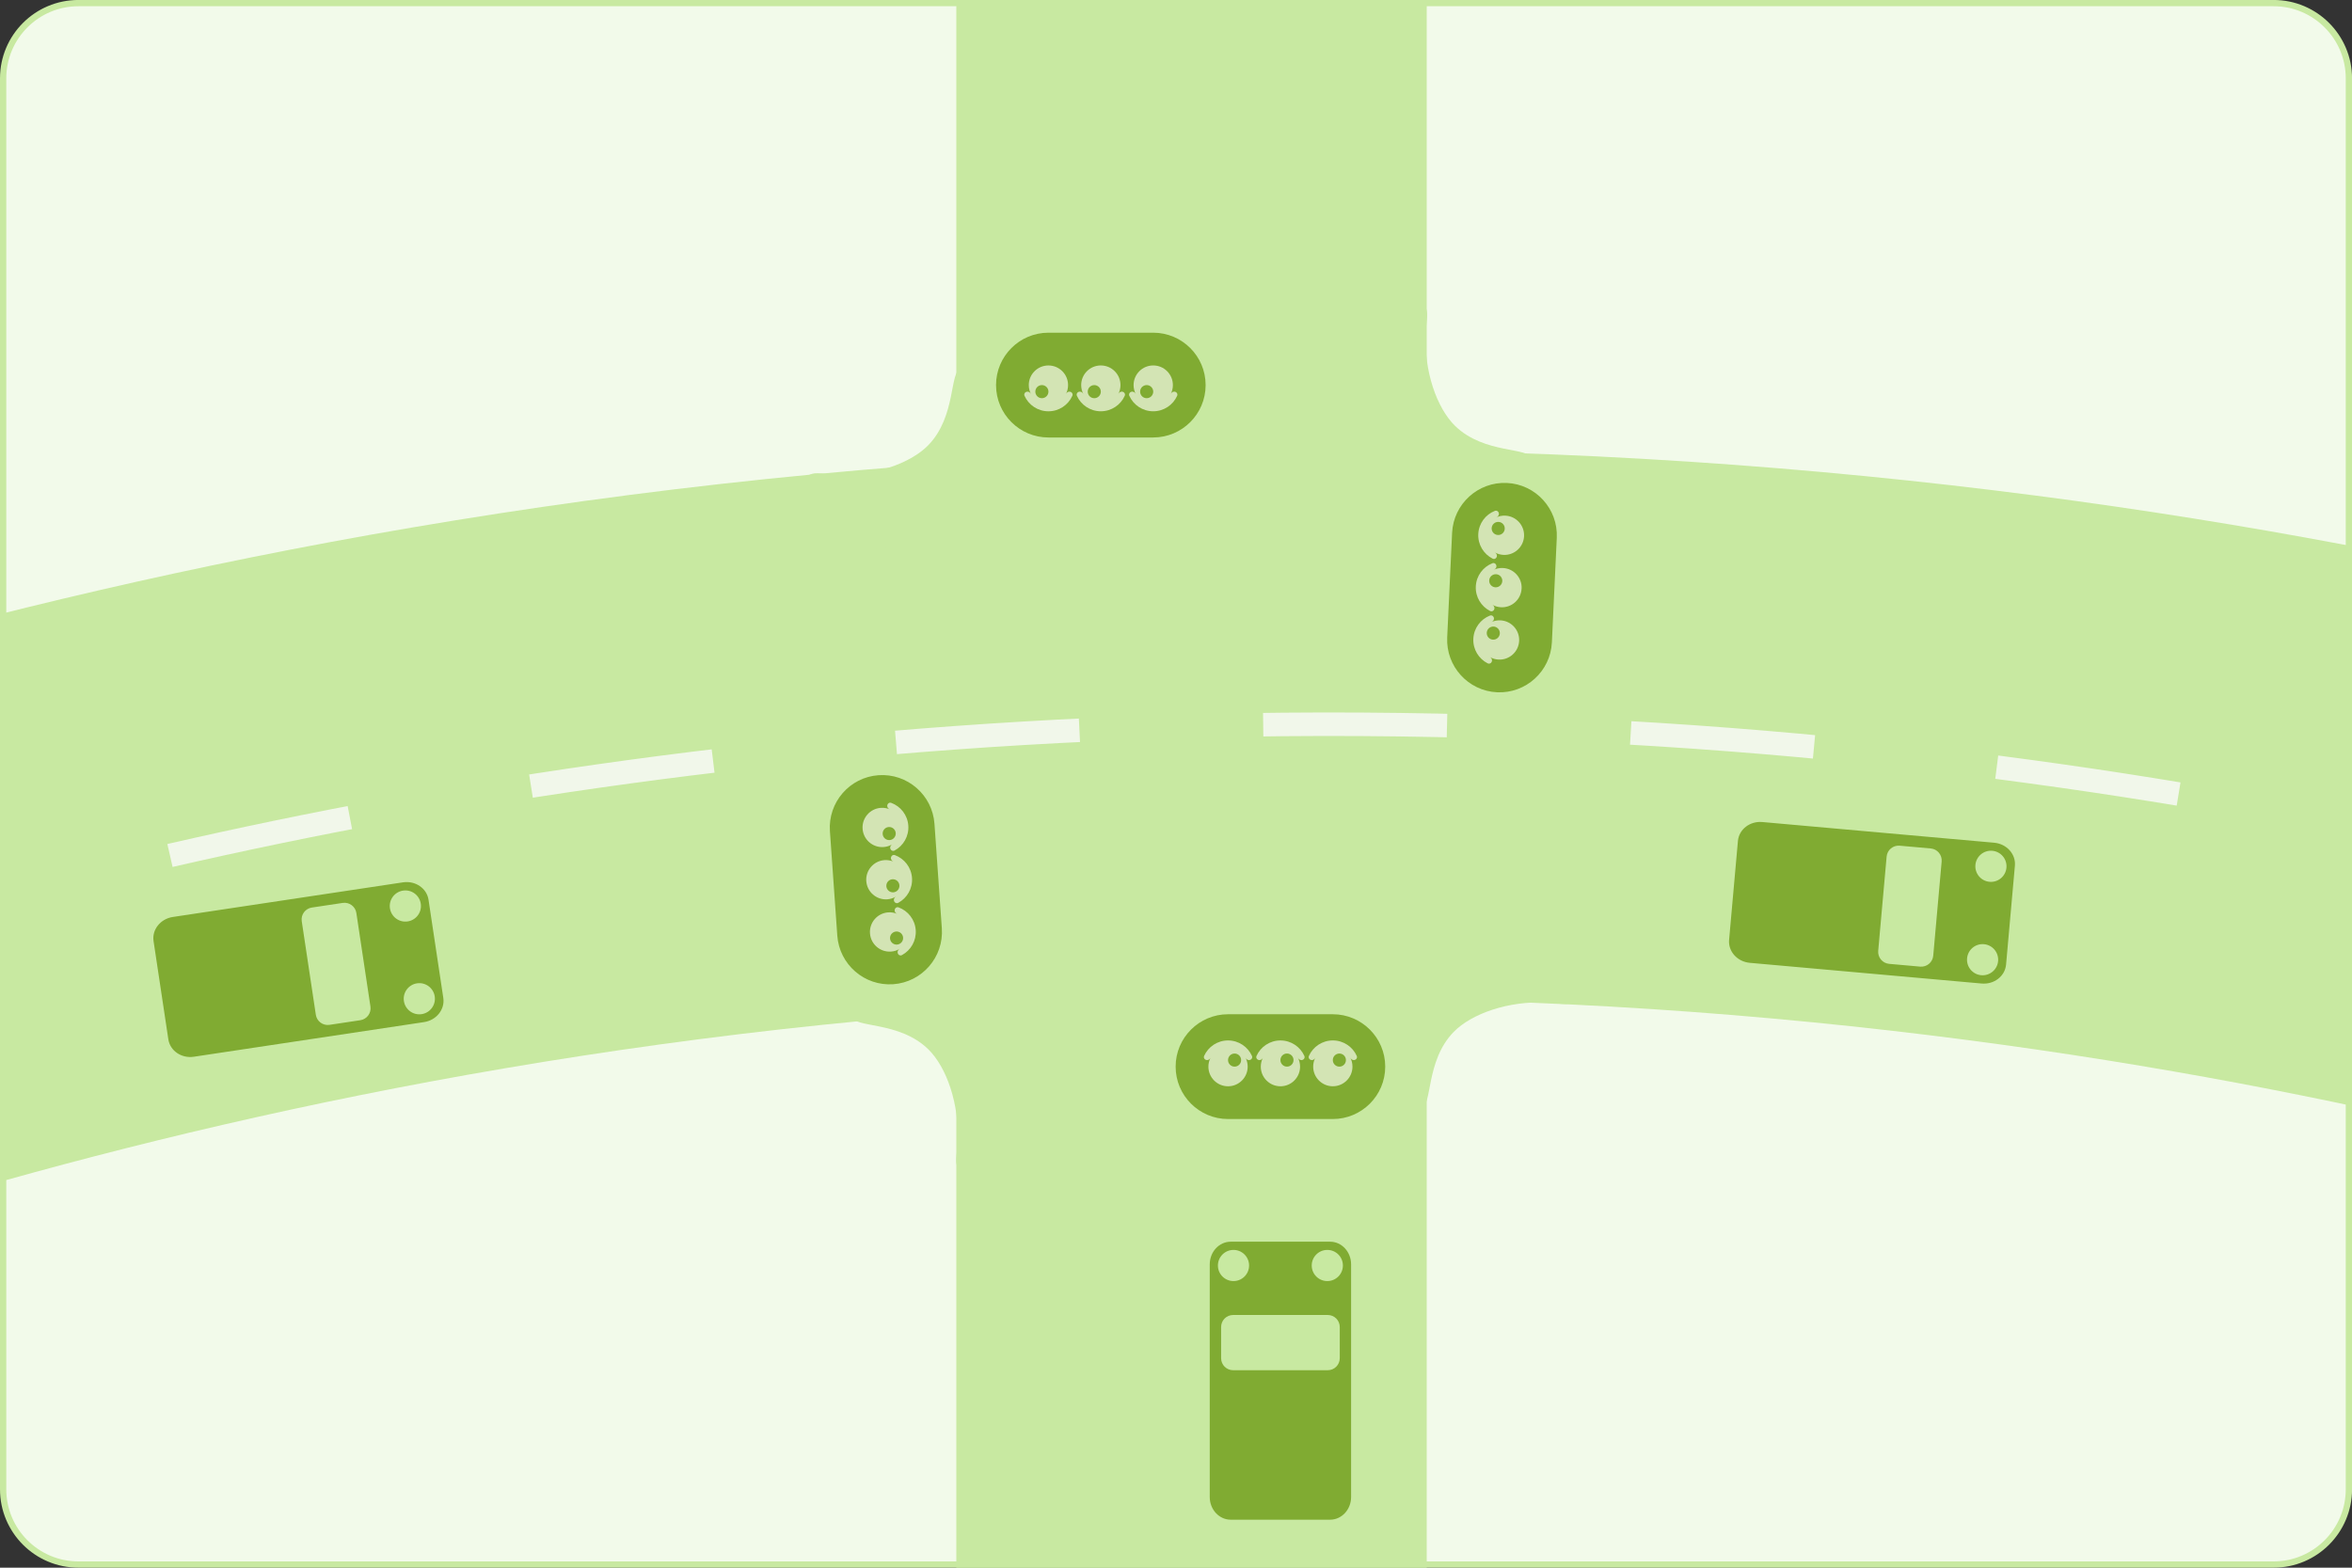 <svg xmlns="http://www.w3.org/2000/svg" id="Vrstva_1" data-name="Vrstva 1" viewBox="0 0 1500 1000"><rect x="0" y="0" width="1500" height="1000" fill="#333333" stroke="none"/><defs><style>      .cls-1 {        stroke-width: 300px;      }      .cls-1, .cls-2, .cls-3 {        fill: none;        stroke-miterlimit: 10;      }      .cls-1, .cls-3 {        stroke: #c8e9a1;      }      .cls-4 {        fill: #c8e9a1;      }      .cls-4, .cls-5, .cls-6, .cls-7 {        stroke-width: 0px;      }      .cls-5 {        fill: #80ab32;      }      .cls-6 {        fill: #d3e4b4;      }      .cls-2 {        stroke: #f1f7ea;        stroke-dasharray: 0 0 117.25 117.25;        stroke-width: 15px;      }      .cls-7 {        fill: #f2faea;      }      .cls-3 {        stroke-width: 350px;      }    </style></defs><g><path class="cls-7" d="M50.01,1.98h1400c26.49,0,48.01,21.51,48.01,48.01v900c0,26.49-21.51,48.01-48.01,48.01H50c-26.49,0-48-21.51-48-48V49.99C2,23.5,23.51,1.98,50.01,1.98Z"></path><path class="cls-4" d="M1450.01,3.98c25.37,0,46.01,20.64,46.01,46.01v900c0,25.37-20.64,46.01-46.01,46.01H50.01c-25.37,0-46.01-20.64-46.01-46.01V49.99C4,24.62,24.64,3.98,50.01,3.98h1400.01M1450.01-.02H50.01C22.39-.02,0,22.37,0,49.99v900C0,977.61,22.39,999.99,50.01,999.99h1400.01c27.62,0,50.01-22.39,50.01-50.01V49.99C1500.02,22.37,1477.63-.02,1450.01-.02h0Z"></path></g><line class="cls-1" x1="759.89" y1="1041.44" x2="759.89" y2="-53.67"></line><g><path class="cls-3" d="M-63.22,589.89c203.76-58.34,478.1-115.72,805.33-126.22,331.78-10.64,612.65,30.29,821.33,76.44"></path><path class="cls-2" d="M108.4,545.69c177.31-40.64,390.96-74.23,633.71-82.02,273.63-8.78,512.64,17.53,705.08,52.91"></path></g><path class="cls-5" d="M257.01,562.83l-146.79,22.09c-7.89,1.19-13.39,8.08-12.29,15.4l9.43,62.65c1.1,7.32,8.39,12.29,16.28,11.1l146.79-22.09c7.89-1.19,13.39-8.08,12.29-15.4l-9.43-62.65c-1.1-7.32-8.39-12.29-16.28-11.1ZM236.25,642.06c.63,4.18-2.25,8.08-6.43,8.71l-19.69,2.96c-4.18.63-8.08-2.25-8.71-6.43l-8.98-59.68c-.63-4.18,2.25-8.08,6.43-8.71l19.69-2.96c4.18-.63,8.08,2.25,8.71,6.43l8.98,59.68ZM268.9,646.91c-5.43.82-10.49-2.92-11.31-8.35-.82-5.43,2.92-10.49,8.35-11.31,5.43-.82,10.49,2.92,11.31,8.35.82,5.43-2.92,10.49-8.35,11.31ZM260,587.76c-5.43.82-10.49-2.92-11.31-8.35-.82-5.43,2.92-10.49,8.35-11.31,5.43-.82,10.49,2.92,11.31,8.35.82,5.43-2.92,10.49-8.35,11.31Z"></path><path class="cls-5" d="M1271.81,537.56l-147.86-13.2c-7.95-.71-14.92,4.69-15.58,12.07l-5.63,63.1c-.66,7.37,5.25,13.93,13.2,14.64l147.86,13.2c7.95.71,14.92-4.69,15.58-12.07l5.63-63.1c.66-7.37-5.25-13.93-13.2-14.64ZM1232.93,609.64c-.38,4.21-4.1,7.32-8.31,6.95l-19.83-1.77c-4.21-.38-7.32-4.1-6.95-8.31l5.37-60.11c.38-4.21,4.1-7.32,8.31-6.95l19.83,1.77c4.21.38,7.32,4.1,6.95,8.31l-5.37,60.11ZM1263.52,622.07c-5.47-.49-9.5-5.32-9.01-10.78.49-5.47,5.32-9.5,10.78-9.01,5.47.49,9.5,5.32,9.01,10.78-.49,5.47-5.32,9.5-10.78,9.01ZM1268.84,562.49c-5.47-.49-9.5-5.32-9.01-10.78.49-5.47,5.32-9.5,10.78-9.01,5.47.49,9.5,5.32,9.01,10.78-.49,5.47-5.32,9.5-10.78,9.01Z"></path><path class="cls-5" d="M771.52,806.5v148.44c0,7.98,6,14.45,13.4,14.45h63.35c7.4,0,13.4-6.47,13.4-14.45v-148.44c0-7.98-6-14.45-13.4-14.45h-63.35c-7.4,0-13.4,6.47-13.4,14.45ZM846.78,838.81c4.23,0,7.66,3.43,7.66,7.66v19.91c0,4.23-3.43,7.66-7.66,7.66h-60.35c-4.23,0-7.66-3.43-7.66-7.66v-19.91c0-4.23,3.43-7.66,7.66-7.66h60.35ZM856.44,807.24c0,5.49-4.45,9.94-9.94,9.94-5.49,0-9.94-4.45-9.94-9.94,0-5.49,4.45-9.94,9.94-9.94,5.49,0,9.94,4.45,9.94,9.94ZM796.61,807.24c0,5.49-4.45,9.94-9.94,9.94-5.49,0-9.94-4.45-9.94-9.94,0-5.49,4.45-9.94,9.94-9.94,5.49,0,9.94,4.45,9.94,9.94Z"></path><g><path class="cls-5" d="M783.21,646.97c-18.45,0-33.44,14.97-33.44,33.42s15,33.42,33.44,33.42h66.78c18.45,0,33.44-14.97,33.44-33.42s-15-33.42-33.44-33.42h-66.78Z"></path><path class="cls-6" d="M767.94,673.55c-.58,1.3.46,2.66,1.89,2.66.93,0,1.73-.59,2.15-1.42-.84,1.69-1.32,3.59-1.32,5.6,0,6.92,5.61,12.53,12.53,12.53s12.53-5.61,12.53-12.53c0-2.01-.47-3.91-1.32-5.6.41.83,1.22,1.42,2.15,1.42,1.43,0,2.47-1.35,1.89-2.66-2.61-5.82-8.46-9.87-15.25-9.87s-12.64,4.05-15.25,9.87ZM791.54,676.21c0,2.31-1.87,4.18-4.18,4.18s-4.18-1.87-4.18-4.18,1.87-4.18,4.18-4.18,4.18,1.87,4.18,4.18Z"></path><path class="cls-6" d="M816.6,692.92c6.92,0,12.53-5.61,12.53-12.53,0-2.12-.53-4.12-1.45-5.87.05.09.09.18.14.27.41.83,1.22,1.42,2.15,1.42,1.43,0,2.47-1.35,1.89-2.66-2.61-5.82-8.46-9.87-15.25-9.87s-12.64,4.05-15.25,9.87c-.58,1.3.46,2.66,1.89,2.66.93,0,1.73-.59,2.15-1.42-.84,1.69-1.32,3.59-1.32,5.6,0,6.92,5.61,12.53,12.53,12.53ZM820.78,680.38c-2.31,0-4.18-1.87-4.18-4.18s1.87-4.18,4.18-4.18,4.18,1.87,4.18,4.18-1.87,4.18-4.18,4.18Z"></path><path class="cls-6" d="M862.55,680.38c0,6.92-5.61,12.53-12.53,12.53s-12.53-5.61-12.53-12.53c0-2.01.47-3.91,1.32-5.6-.41.83-1.22,1.42-2.15,1.42-1.43,0-2.47-1.35-1.89-2.66,2.61-5.82,8.46-9.87,15.25-9.87s12.64,4.05,15.25,9.87c.58,1.3-.46,2.66-1.89,2.66-.93,0-1.73-.59-2.15-1.42-.06-.13-.13-.25-.2-.37.96,1.78,1.51,3.81,1.51,5.97ZM858.37,676.21c0-2.31-1.87-4.18-4.18-4.18s-4.18,1.87-4.18,4.18,1.87,4.18,4.18,4.18,4.18-1.87,4.18-4.18Z"></path></g><g><path class="cls-5" d="M922.96,406.62c-.86,18.43,13.39,34.11,31.81,34.97s34.08-13.42,34.95-31.84l3.13-66.71c.86-18.43-13.39-34.11-31.81-34.97-18.43-.86-34.08,13.42-34.95,31.84l-3.13,66.71Z"></path><path class="cls-6" d="M948.79,423.13c1.27.64,2.68-.34,2.74-1.76.04-.93-.51-1.76-1.32-2.21,1.64.92,3.52,1.48,5.53,1.58,6.91.32,12.78-5.02,13.1-11.93.32-6.91-5.02-12.78-11.93-13.1-2.01-.09-3.93.29-5.65,1.05.85-.38,1.48-1.16,1.52-2.08.07-1.43-1.24-2.53-2.57-2.01-5.94,2.34-10.26,7.99-10.58,14.77-.32,6.79,3.46,12.82,9.15,15.7ZM952.55,399.67c2.3.11,4.08,2.06,3.98,4.37s-2.06,4.08-4.37,3.98-4.08-2.06-3.98-4.37,2.06-4.08,4.37-3.98Z"></path><path class="cls-6" d="M970.42,375.42c.32-6.91-5.02-12.78-11.93-13.1-2.12-.1-4.14.33-5.93,1.18.09-.04.18-.08.27-.13.85-.38,1.48-1.16,1.52-2.08.07-1.43-1.24-2.53-2.57-2.01-5.94,2.34-10.26,7.99-10.58,14.77-.32,6.79,3.46,12.82,9.15,15.7,1.27.64,2.68-.34,2.74-1.76.04-.93-.51-1.76-1.32-2.21,1.64.92,3.52,1.48,5.53,1.58,6.91.32,12.78-5.02,13.1-11.93ZM958.1,370.66c-.11,2.3-2.06,4.08-4.37,3.98s-4.08-2.06-3.98-4.37,2.06-4.08,4.37-3.98,4.08,2.06,3.98,4.37Z"></path><path class="cls-6" d="M960.05,328.93c6.91.32,12.25,6.19,11.93,13.1s-6.19,12.25-13.1,11.93c-2.01-.09-3.89-.66-5.53-1.58.81.45,1.36,1.29,1.32,2.21-.07,1.43-1.47,2.41-2.74,1.76-5.69-2.88-9.47-8.91-9.15-15.7.32-6.79,4.64-12.44,10.58-14.77,1.33-.52,2.63.58,2.57,2.01-.04.93-.67,1.71-1.52,2.08-.13.06-.26.12-.38.18,1.82-.88,3.88-1.33,6.04-1.23ZM955.68,332.91c-2.3-.11-4.26,1.67-4.37,3.98s1.67,4.26,3.98,4.37,4.26-1.67,4.37-3.98-1.67-4.26-3.98-4.37Z"></path></g><g><path class="cls-5" d="M735.45,279.06c18.45,0,33.44-14.97,33.44-33.42,0-18.45-15-33.42-33.44-33.42h-66.78c-18.45,0-33.44,14.97-33.44,33.42s15,33.42,33.44,33.42h66.78Z"></path><path class="cls-6" d="M750.73,252.48c.58-1.3-.46-2.66-1.89-2.66-.93,0-1.73.59-2.15,1.42.84-1.69,1.32-3.59,1.32-5.6,0-6.92-5.61-12.53-12.53-12.53-6.92,0-12.53,5.61-12.53,12.53,0,2.01.47,3.91,1.32,5.6-.41-.83-1.22-1.42-2.15-1.42-1.43,0-2.47,1.35-1.89,2.66,2.61,5.82,8.46,9.87,15.25,9.87,6.79,0,12.64-4.05,15.25-9.87ZM727.12,249.82c0-2.31,1.87-4.18,4.18-4.18s4.18,1.87,4.18,4.18-1.87,4.18-4.18,4.18c-2.31,0-4.18-1.87-4.18-4.18Z"></path><path class="cls-6" d="M702.06,233.11c-6.92,0-12.53,5.61-12.53,12.53,0,2.12.53,4.12,1.45,5.87-.05-.09-.09-.18-.14-.27-.41-.83-1.22-1.42-2.15-1.42-1.43,0-2.47,1.35-1.89,2.66,2.61,5.82,8.46,9.87,15.25,9.87,6.79,0,12.64-4.05,15.25-9.87.58-1.3-.46-2.66-1.89-2.66-.93,0-1.73.59-2.15,1.42.84-1.69,1.32-3.59,1.32-5.6,0-6.92-5.61-12.53-12.53-12.53ZM697.88,245.65c2.31,0,4.18,1.87,4.18,4.18s-1.87,4.18-4.18,4.18-4.18-1.87-4.18-4.18,1.87-4.18,4.18-4.18Z"></path><path class="cls-6" d="M656.11,245.65c0-6.92,5.61-12.53,12.53-12.53s12.53,5.61,12.53,12.53c0,2.01-.47,3.91-1.32,5.6.41-.83,1.22-1.42,2.15-1.42,1.43,0,2.47,1.35,1.89,2.66-2.61,5.82-8.46,9.87-15.25,9.87-6.79,0-12.64-4.05-15.25-9.87-.58-1.3.46-2.66,1.89-2.66.93,0,1.73.59,2.15,1.42.06.13.13.25.2.37-.96-1.78-1.51-3.81-1.51-5.97ZM660.29,249.82c0,2.31,1.87,4.18,4.18,4.18s4.18-1.87,4.18-4.18-1.87-4.18-4.18-4.18-4.18,1.87-4.18,4.18Z"></path></g><g><path class="cls-5" d="M595.96,525.5c-1.3-18.4-17.29-32.31-35.69-31.01s-32.28,17.31-30.98,35.71l4.7,66.61c1.3,18.4,17.29,32.31,35.69,31.01,18.4-1.3,32.28-17.31,30.98-35.71l-4.7-66.61Z"></path><path class="cls-6" d="M568.37,512.13c-1.34-.49-2.62.65-2.52,2.07.07.92.71,1.69,1.57,2.04-1.74-.72-3.67-1.06-5.68-.92-6.9.49-12.11,6.48-11.62,13.38.49,6.9,6.48,12.11,13.38,11.62,2.01-.14,3.87-.75,5.49-1.71-.8.47-1.33,1.32-1.27,2.24.1,1.42,1.53,2.37,2.78,1.7,5.62-3.02,9.25-9.13,8.78-15.91-.48-6.78-4.93-12.32-10.92-14.52ZM567.38,535.87c-2.3.16-4.3-1.57-4.46-3.87s1.57-4.3,3.87-4.46,4.3,1.57,4.46,3.87c.16,2.3-1.57,4.3-3.87,4.46Z"></path><path class="cls-6" d="M552.48,562.04c.49,6.9,6.48,12.11,13.38,11.62,2.11-.15,4.07-.81,5.75-1.86-.09.05-.17.11-.26.16-.8.47-1.33,1.32-1.27,2.24.1,1.42,1.53,2.37,2.78,1.7,5.62-3.02,9.25-9.13,8.78-15.91-.48-6.78-4.93-12.32-10.92-14.52-1.34-.49-2.62.65-2.52,2.07.07.92.71,1.69,1.57,2.04-1.74-.72-3.67-1.06-5.68-.92-6.9.49-12.11,6.48-11.62,13.38ZM565.28,565.33c-.16-2.3,1.57-4.3,3.87-4.46s4.3,1.57,4.46,3.87-1.57,4.3-3.87,4.46-4.3-1.57-4.46-3.87Z"></path><path class="cls-6" d="M568.22,606.99c-6.9.49-12.9-4.71-13.38-11.62-.49-6.9,4.71-12.9,11.62-13.38,2.01-.14,3.94.2,5.68.92-.86-.36-1.5-1.12-1.57-2.04-.1-1.42,1.18-2.56,2.52-2.07,5.99,2.2,10.45,7.74,10.92,14.52s-3.15,12.89-8.78,15.91c-1.26.67-2.68-.27-2.78-1.7-.07-.92.47-1.77,1.27-2.24.12-.07.24-.15.36-.22-1.7,1.09-3.69,1.78-5.85,1.93ZM572.09,602.53c2.3-.16,4.04-2.16,3.87-4.46s-2.16-4.04-4.46-3.87-4.04,2.16-3.87,4.46,2.16,4.04,4.46,3.87Z"></path></g><path class="cls-4" d="M906.22,706.78c7.46-.82,2.66-29.97,20.93-48.59,11.44-11.66,34.96-19.85,59.11-18.67,10.07.49,13.86,2.32,18.22-1.33,6.46-5.41,5.39-21.39-1.33-30.67-16.23-22.39-76.71-21.46-101.33,10.67-10.95,14.28-11.74,30.72-12,36-1.22,25.06,8.97,53.41,16.41,52.59Z"></path><path class="cls-4" d="M976.53,292.55c-.82-7.46-29.97-2.66-48.59-20.93-11.66-11.44-19.85-34.96-18.67-59.11.49-10.07,2.32-13.86-1.33-18.22-5.41-6.46-21.39-5.39-30.67,1.33-22.39,16.23-21.46,76.71,10.67,101.33,14.28,10.95,30.72,11.74,36,12,25.06,1.22,53.41-8.97,52.59-16.41Z"></path><path class="cls-4" d="M612.83,235.5c-7.46.82-2.66,29.97-20.93,48.59-11.44,11.66-34.96,19.85-59.11,18.67-10.07-.49-13.86-2.32-18.22,1.33-6.46,5.41-5.39,21.39,1.33,30.67,16.23,22.39,76.71,21.46,101.33-10.67,10.95-14.28,11.74-30.72,12-36,1.22-25.06-8.97-53.41-16.41-52.59Z"></path><path class="cls-4" d="M543.46,648.42c.82,7.46,29.97,2.66,48.59,20.93,11.66,11.44,19.85,34.96,18.67,59.11-.49,10.07-2.32,13.86,1.33,18.22,5.41,6.46,21.39,5.39,30.67-1.33,22.39-16.23,21.46-76.71-10.67-101.33-14.28-10.95-30.72-11.74-36-12-25.06-1.22-53.41,8.97-52.59,16.41Z"></path></svg>